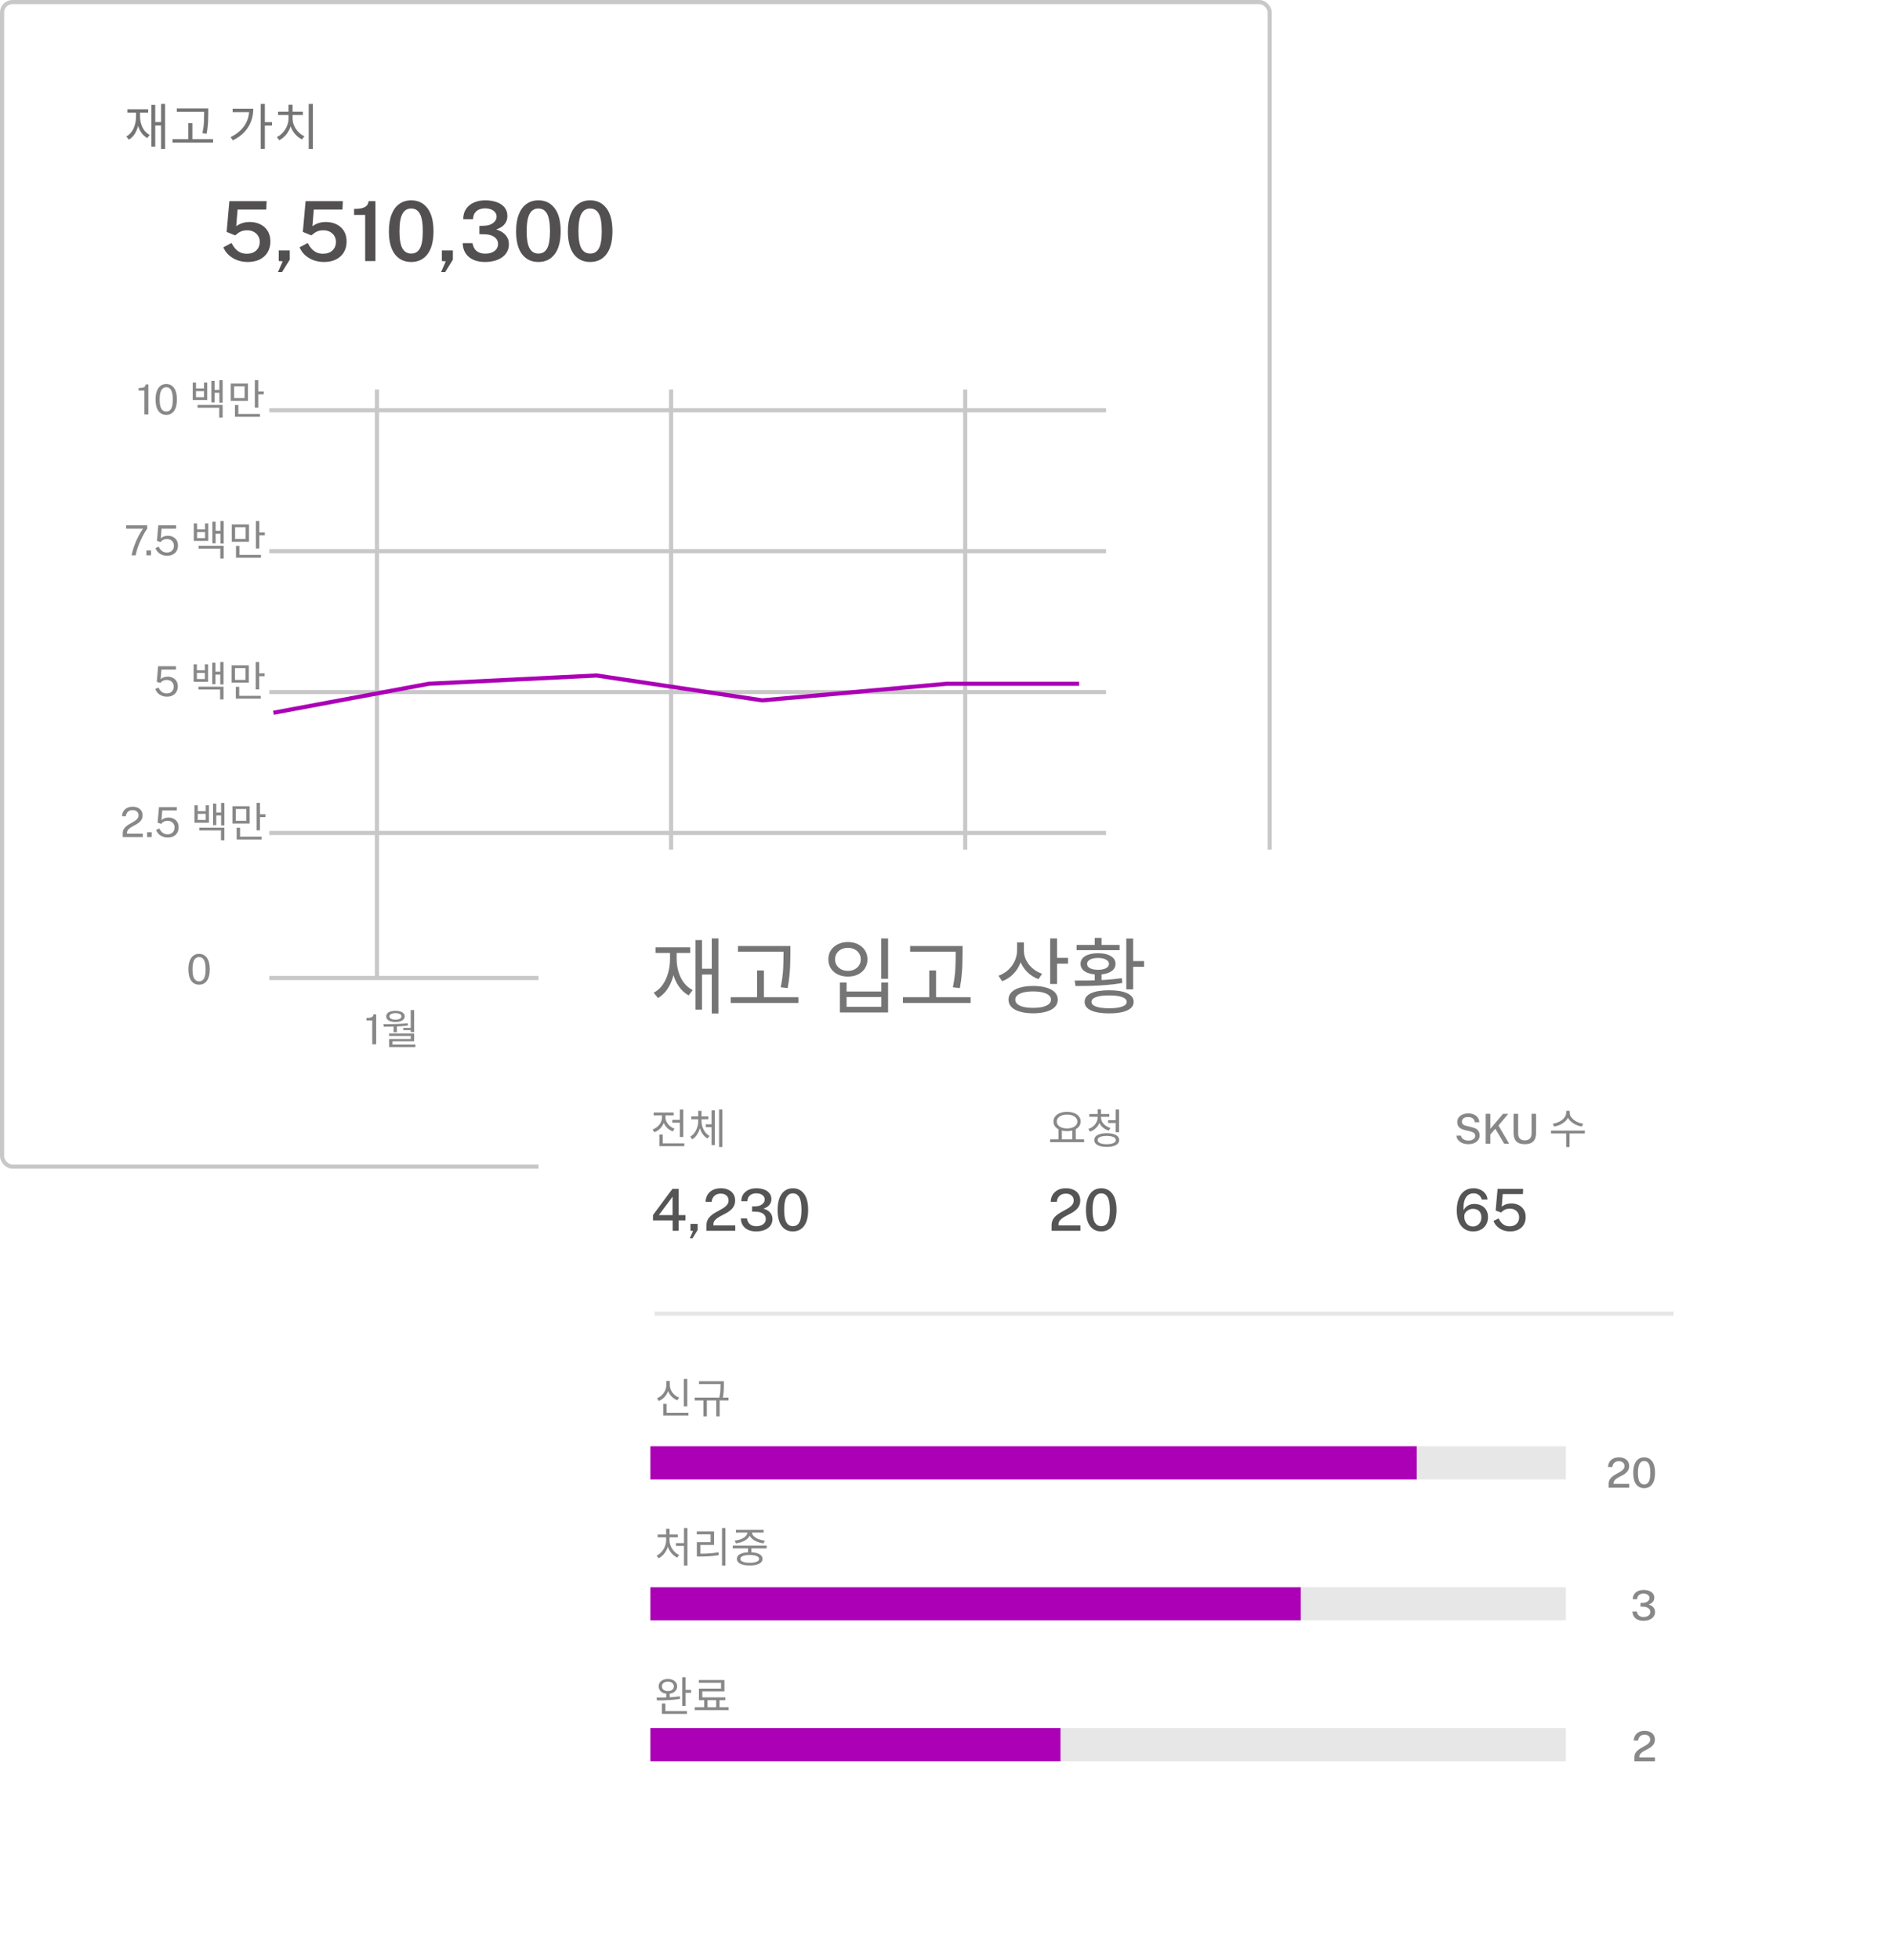 <svg xmlns="http://www.w3.org/2000/svg" width="456" height="473" viewBox="0 0 456 473" fill="none"><rect x="0.5" y="0.5" width="306" height="281" rx="2.5" stroke="#C8C8C8"></rect><path d="M38.892 25.076H39.852V35.936H38.892V25.076ZM37.176 29.456H39.264V30.296H37.176V29.456ZM36.528 25.304H37.476V35.384H36.528V25.304ZM32.844 26.756H33.612V28.016C33.612 28.656 33.56 29.268 33.456 29.852C33.352 30.436 33.192 30.972 32.976 31.46C32.768 31.948 32.508 32.384 32.196 32.768C31.884 33.144 31.52 33.456 31.104 33.704L30.48 32.936C31.008 32.648 31.444 32.26 31.788 31.772C32.132 31.276 32.392 30.708 32.568 30.068C32.752 29.428 32.844 28.744 32.844 28.016V26.756ZM33.024 26.756H33.804V28.016C33.804 28.672 33.892 29.296 34.068 29.888C34.244 30.48 34.504 31.008 34.848 31.472C35.192 31.928 35.62 32.288 36.132 32.552L35.544 33.32C34.992 33.008 34.528 32.588 34.152 32.06C33.776 31.532 33.492 30.924 33.3 30.236C33.116 29.548 33.024 28.808 33.024 28.016V26.756ZM30.744 26.36H35.772V27.176H30.744V26.36ZM42.683 26.168H49.667V26.984H42.683V26.168ZM41.639 33.584H51.443V34.412H41.639V33.584ZM45.455 29.708H46.439V34.004H45.455V29.708ZM49.283 26.168H50.279V27.236C50.279 27.684 50.271 28.156 50.255 28.652C50.247 29.148 50.215 29.692 50.159 30.284C50.111 30.876 50.019 31.536 49.883 32.264L48.875 32.144C49.083 31.104 49.203 30.192 49.235 29.408C49.267 28.616 49.283 27.892 49.283 27.236V26.168ZM62.94 25.076H63.936V35.924H62.94V25.076ZM63.672 29.48H65.664V30.308H63.672V29.48ZM60.168 26.24H61.14C61.14 27.272 60.972 28.26 60.636 29.204C60.3 30.14 59.772 31.008 59.052 31.808C58.332 32.6 57.384 33.288 56.208 33.872L55.656 33.104C56.664 32.6 57.5 32.012 58.164 31.34C58.836 30.66 59.336 29.908 59.664 29.084C60 28.252 60.168 27.356 60.168 26.396V26.24ZM56.16 26.24H60.672V27.068H56.16V26.24ZM74.519 25.076H75.527V35.936H74.519V25.076ZM69.647 27.656H70.451V28.592C70.451 29.168 70.375 29.728 70.223 30.272C70.071 30.808 69.855 31.308 69.575 31.772C69.303 32.236 68.979 32.644 68.603 32.996C68.235 33.348 67.831 33.628 67.391 33.836L66.839 33.068C67.239 32.884 67.607 32.636 67.943 32.324C68.287 32.012 68.583 31.66 68.831 31.268C69.087 30.868 69.287 30.44 69.431 29.984C69.575 29.528 69.647 29.064 69.647 28.592V27.656ZM69.827 27.656H70.631V28.592C70.631 29.04 70.703 29.484 70.847 29.924C70.991 30.356 71.191 30.764 71.447 31.148C71.703 31.524 72.003 31.86 72.347 32.156C72.691 32.452 73.067 32.692 73.475 32.876L72.923 33.644C72.483 33.444 72.075 33.176 71.699 32.84C71.323 32.496 70.995 32.104 70.715 31.664C70.435 31.216 70.215 30.732 70.055 30.212C69.903 29.692 69.827 29.152 69.827 28.592V27.656ZM67.127 26.96H73.103V27.764H67.127V26.96ZM69.635 25.28H70.631V27.404H69.635V25.28Z" fill="#757575"></path><path d="M59.8 63.22C58.88 63.22 58.023 63.07 57.23 62.77C56.443 62.463 55.763 62.043 55.19 61.51C54.623 60.977 54.2 60.367 53.92 59.68L55.89 58.64C56.137 59.133 56.43 59.577 56.77 59.97C57.117 60.363 57.52 60.673 57.98 60.9C58.447 61.12 58.98 61.23 59.58 61.23C60.52 61.23 61.273 60.97 61.84 60.45C62.413 59.923 62.7 59.223 62.7 58.35C62.7 57.81 62.567 57.33 62.3 56.91C62.04 56.49 61.683 56.163 61.23 55.93C60.783 55.69 60.273 55.57 59.7 55.57C59.36 55.57 59.04 55.6 58.74 55.66C58.447 55.72 58.15 55.833 57.85 56C57.55 56.16 57.227 56.403 56.88 56.73C56.813 56.763 56.763 56.78 56.73 56.78C56.703 56.773 56.653 56.753 56.58 56.72L54.71 55.96L55.37 48.54H64.36L64.27 50.57H57.35L57.02 54.59C57.533 54.23 58.05 53.97 58.57 53.81C59.09 53.65 59.663 53.57 60.29 53.57C61.21 53.57 62.047 53.75 62.8 54.11C63.553 54.47 64.153 55 64.6 55.7C65.047 56.4 65.27 57.257 65.27 58.27C65.27 59.283 65.043 60.16 64.59 60.9C64.143 61.64 63.51 62.213 62.69 62.62C61.877 63.02 60.913 63.22 59.8 63.22ZM67.094 65.67L68.234 63.06L67.284 62.99V60.44H69.944V62.67L68.074 65.67H67.094ZM78.198 63.22C77.278 63.22 76.422 63.07 75.628 62.77C74.842 62.463 74.162 62.043 73.588 61.51C73.022 60.977 72.598 60.367 72.318 59.68L74.288 58.64C74.535 59.133 74.828 59.577 75.168 59.97C75.515 60.363 75.918 60.673 76.378 60.9C76.845 61.12 77.378 61.23 77.978 61.23C78.918 61.23 79.672 60.97 80.238 60.45C80.812 59.923 81.098 59.223 81.098 58.35C81.098 57.81 80.965 57.33 80.698 56.91C80.438 56.49 80.082 56.163 79.628 55.93C79.182 55.69 78.672 55.57 78.098 55.57C77.758 55.57 77.438 55.6 77.138 55.66C76.845 55.72 76.548 55.833 76.248 56C75.948 56.16 75.625 56.403 75.278 56.73C75.212 56.763 75.162 56.78 75.128 56.78C75.102 56.773 75.052 56.753 74.978 56.72L73.108 55.96L73.768 48.54H82.758L82.668 50.57H75.748L75.418 54.59C75.932 54.23 76.448 53.97 76.968 53.81C77.488 53.65 78.062 53.57 78.688 53.57C79.608 53.57 80.445 53.75 81.198 54.11C81.952 54.47 82.552 55 82.998 55.7C83.445 56.4 83.668 57.257 83.668 58.27C83.668 59.283 83.442 60.16 82.988 60.9C82.542 61.64 81.908 62.213 81.088 62.62C80.275 63.02 79.312 63.22 78.198 63.22ZM88.152 63V51.86H85.472V50.41C86.319 50.41 86.989 50.34 87.482 50.2C87.982 50.053 88.345 49.84 88.572 49.56C88.805 49.28 88.939 48.94 88.972 48.54H90.632V63H88.152ZM99.261 63.22C97.588 63.22 96.271 62.59 95.311 61.33C94.358 60.07 93.881 58.233 93.881 55.82C93.881 54.193 94.101 52.827 94.541 51.72C94.981 50.607 95.604 49.767 96.411 49.2C97.218 48.627 98.171 48.34 99.271 48.34C100.924 48.34 102.231 48.977 103.191 50.25C104.158 51.517 104.641 53.367 104.641 55.8C104.641 58.22 104.161 60.063 103.201 61.33C102.248 62.59 100.934 63.22 99.261 63.22ZM99.271 61.19C100.211 61.19 100.911 60.773 101.371 59.94C101.831 59.107 102.061 57.73 102.061 55.81C102.061 53.85 101.828 52.443 101.361 51.59C100.894 50.737 100.194 50.31 99.261 50.31C98.328 50.31 97.621 50.74 97.141 51.6C96.668 52.46 96.431 53.863 96.431 55.81C96.431 57.723 96.668 59.1 97.141 59.94C97.621 60.773 98.331 61.19 99.271 61.19ZM106.469 65.67L107.609 63.06L106.659 62.99V60.44H109.319V62.67L107.449 65.67H106.469ZM117.023 63.22C115.937 63.213 115 63.027 114.213 62.66C113.427 62.293 112.813 61.77 112.373 61.09C111.94 60.41 111.713 59.603 111.693 58.67H114.063C114.203 59.53 114.543 60.17 115.083 60.59C115.63 61.003 116.293 61.21 117.073 61.21C117.72 61.21 118.28 61.113 118.753 60.92C119.227 60.72 119.59 60.447 119.843 60.1C120.103 59.753 120.233 59.35 120.233 58.89C120.233 58.403 120.093 57.987 119.813 57.64C119.54 57.293 119.163 57.027 118.683 56.84C118.203 56.653 117.663 56.553 117.063 56.54L115.723 56.5V54.52L116.963 54.47C117.537 54.45 118.04 54.34 118.473 54.14C118.913 53.94 119.257 53.677 119.503 53.35C119.75 53.023 119.873 52.657 119.873 52.25C119.873 51.877 119.757 51.54 119.523 51.24C119.297 50.94 118.973 50.707 118.553 50.54C118.133 50.367 117.637 50.28 117.063 50.28C116.577 50.28 116.12 50.367 115.693 50.54C115.267 50.713 114.913 50.993 114.633 51.38C114.36 51.76 114.21 52.26 114.183 52.88H111.823C111.823 51.893 112.06 51.063 112.533 50.39C113.007 49.71 113.64 49.2 114.433 48.86C115.233 48.513 116.12 48.34 117.093 48.34C118.14 48.34 119.067 48.483 119.873 48.77C120.687 49.05 121.323 49.473 121.783 50.04C122.25 50.607 122.483 51.31 122.483 52.15C122.483 52.863 122.267 53.5 121.833 54.06C121.4 54.62 120.717 55.06 119.783 55.38C120.363 55.54 120.883 55.78 121.343 56.1C121.803 56.413 122.167 56.807 122.433 57.28C122.707 57.753 122.843 58.31 122.843 58.95C122.843 59.637 122.693 60.247 122.393 60.78C122.1 61.313 121.687 61.763 121.153 62.13C120.627 62.49 120.01 62.763 119.303 62.95C118.597 63.13 117.837 63.22 117.023 63.22ZM129.964 63.22C128.291 63.22 126.974 62.59 126.014 61.33C125.061 60.07 124.584 58.233 124.584 55.82C124.584 54.193 124.804 52.827 125.244 51.72C125.684 50.607 126.307 49.767 127.114 49.2C127.921 48.627 128.874 48.34 129.974 48.34C131.627 48.34 132.934 48.977 133.894 50.25C134.861 51.517 135.344 53.367 135.344 55.8C135.344 58.22 134.864 60.063 133.904 61.33C132.951 62.59 131.637 63.22 129.964 63.22ZM129.974 61.19C130.914 61.19 131.614 60.773 132.074 59.94C132.534 59.107 132.764 57.73 132.764 55.81C132.764 53.85 132.531 52.443 132.064 51.59C131.597 50.737 130.897 50.31 129.964 50.31C129.031 50.31 128.324 50.74 127.844 51.6C127.371 52.46 127.134 53.863 127.134 55.81C127.134 57.723 127.371 59.1 127.844 59.94C128.324 60.773 129.034 61.19 129.974 61.19ZM142.464 63.22C140.791 63.22 139.474 62.59 138.514 61.33C137.561 60.07 137.084 58.233 137.084 55.82C137.084 54.193 137.304 52.827 137.744 51.72C138.184 50.607 138.807 49.767 139.614 49.2C140.421 48.627 141.374 48.34 142.474 48.34C144.127 48.34 145.434 48.977 146.394 50.25C147.361 51.517 147.844 53.367 147.844 55.8C147.844 58.22 147.364 60.063 146.404 61.33C145.451 62.59 144.137 63.22 142.464 63.22ZM142.474 61.19C143.414 61.19 144.114 60.773 144.574 59.94C145.034 59.107 145.264 57.73 145.264 55.81C145.264 53.85 145.031 52.443 144.564 51.59C144.097 50.737 143.397 50.31 142.464 50.31C141.531 50.31 140.824 50.74 140.344 51.6C139.871 52.46 139.634 53.863 139.634 55.81C139.634 57.723 139.871 59.1 140.344 59.94C140.824 60.773 141.534 61.19 142.474 61.19Z" fill="#525050"></path><path d="M34.86 100V94.245H33.465V93.64C33.898 93.64 34.235 93.608 34.475 93.545C34.715 93.482 34.885 93.385 34.985 93.255C35.088 93.125 35.145 92.963 35.155 92.77H35.815V100H34.86ZM40.127 100.11C39.337 100.11 38.711 99.8 38.247 99.18C37.784 98.557 37.552 97.635 37.552 96.415C37.552 95.592 37.659 94.902 37.872 94.345C38.086 93.788 38.386 93.37 38.772 93.09C39.159 92.81 39.614 92.67 40.137 92.67C40.921 92.67 41.544 92.985 42.007 93.615C42.474 94.242 42.707 95.17 42.707 96.4C42.707 97.623 42.476 98.548 42.012 99.175C41.549 99.798 40.921 100.11 40.127 100.11ZM40.137 99.31C40.654 99.31 41.044 99.083 41.307 98.63C41.574 98.173 41.707 97.432 41.707 96.405C41.707 95.358 41.572 94.605 41.302 94.145C41.036 93.682 40.646 93.45 40.132 93.45C39.622 93.45 39.229 93.683 38.952 94.15C38.679 94.613 38.542 95.365 38.542 96.405C38.542 97.428 38.679 98.168 38.952 98.625C39.226 99.082 39.621 99.31 40.137 99.31ZM46.527 92.31H47.317V93.74H49.247V92.31H50.027V96.53H46.527V92.31ZM47.317 94.39V95.86H49.247V94.39H47.317ZM52.957 91.74H53.747V97.17H52.957V91.74ZM51.497 94.08H53.197V94.77H51.497V94.08ZM51.017 91.91H51.797V97.11H51.017V91.91ZM47.687 97.71H53.747V100.78H52.927V98.39H47.687V97.71ZM55.696 92.55H59.856V96.73H55.696V92.55ZM59.046 93.22H56.506V96.06H59.046V93.22ZM61.516 91.73H62.346V98.36H61.516V91.73ZM62.086 94.48H63.676V95.17H62.086V94.48ZM56.716 99.9H62.746V100.58H56.716V99.9ZM56.716 97.73H57.536V100.19H56.716V97.73Z" fill="#888888"></path><path d="M267 99H65" stroke="#C8C8C8"></path><path d="M31.77 134C31.823 133.67 31.918 133.262 32.055 132.775C32.195 132.288 32.378 131.757 32.605 131.18C32.832 130.6 33.105 130.002 33.425 129.385C33.745 128.768 34.112 128.163 34.525 127.57H30.465V126.77H35.54V127.57C35.283 127.92 35.028 128.318 34.775 128.765C34.525 129.208 34.287 129.673 34.06 130.16C33.833 130.643 33.63 131.122 33.45 131.595C33.27 132.065 33.12 132.508 33 132.925C32.883 133.338 32.808 133.697 32.775 134H31.77ZM35.345 134V132.82H36.445V134H35.345ZM40.336 134.11C39.889 134.11 39.476 134.032 39.096 133.875C38.716 133.718 38.389 133.5 38.116 133.22C37.846 132.94 37.648 132.618 37.521 132.255L38.321 131.92C38.441 132.193 38.591 132.437 38.771 132.65C38.954 132.863 39.171 133.03 39.421 133.15C39.671 133.27 39.954 133.33 40.271 133.33C40.784 133.33 41.196 133.182 41.506 132.885C41.819 132.585 41.976 132.178 41.976 131.665C41.976 131.345 41.903 131.067 41.756 130.83C41.609 130.59 41.411 130.403 41.161 130.27C40.914 130.137 40.641 130.07 40.341 130.07C40.144 130.07 39.961 130.088 39.791 130.125C39.621 130.158 39.453 130.225 39.286 130.325C39.119 130.425 38.944 130.577 38.761 130.78C38.741 130.79 38.726 130.795 38.716 130.795C38.706 130.792 38.689 130.785 38.666 130.775L37.886 130.53L38.211 126.77H42.526L42.501 127.57H39.001L38.816 129.905C39.056 129.682 39.318 129.523 39.601 129.43C39.888 129.333 40.198 129.285 40.531 129.285C40.968 129.285 41.369 129.375 41.736 129.555C42.106 129.732 42.403 129.995 42.626 130.345C42.849 130.692 42.961 131.122 42.961 131.635C42.961 132.135 42.853 132.57 42.636 132.94C42.419 133.31 42.114 133.598 41.721 133.805C41.328 134.008 40.866 134.11 40.336 134.11ZM46.779 126.31H47.569V127.74H49.499V126.31H50.279V130.53H46.779V126.31ZM47.569 128.39V129.86H49.499V128.39H47.569ZM53.209 125.74H53.999V131.17H53.209V125.74ZM51.749 128.08H53.449V128.77H51.749V128.08ZM51.269 125.91H52.049V131.11H51.269V125.91ZM47.939 131.71H53.999V134.78H53.179V132.39H47.939V131.71ZM55.948 126.55H60.108V130.73H55.948V126.55ZM59.298 127.22H56.758V130.06H59.298V127.22ZM61.768 125.73H62.598V132.36H61.768V125.73ZM62.338 128.48H63.928V129.17H62.338V128.48ZM56.968 133.9H62.998V134.58H56.968V133.9ZM56.968 131.73H57.788V134.19H56.968V131.73Z" fill="#888888"></path><path d="M40.295 168.11C39.848 168.11 39.435 168.032 39.055 167.875C38.675 167.718 38.348 167.5 38.075 167.22C37.805 166.94 37.607 166.618 37.48 166.255L38.28 165.92C38.4 166.193 38.55 166.437 38.73 166.65C38.913 166.863 39.13 167.03 39.38 167.15C39.63 167.27 39.913 167.33 40.23 167.33C40.743 167.33 41.155 167.182 41.465 166.885C41.778 166.585 41.935 166.178 41.935 165.665C41.935 165.345 41.862 165.067 41.715 164.83C41.568 164.59 41.37 164.403 41.12 164.27C40.873 164.137 40.6 164.07 40.3 164.07C40.103 164.07 39.92 164.088 39.75 164.125C39.58 164.158 39.412 164.225 39.245 164.325C39.078 164.425 38.903 164.577 38.72 164.78C38.7 164.79 38.685 164.795 38.675 164.795C38.665 164.792 38.648 164.785 38.625 164.775L37.845 164.53L38.17 160.77H42.485L42.46 161.57H38.96L38.775 163.905C39.015 163.682 39.277 163.523 39.56 163.43C39.847 163.333 40.157 163.285 40.49 163.285C40.927 163.285 41.328 163.375 41.695 163.555C42.065 163.732 42.362 163.995 42.585 164.345C42.808 164.692 42.92 165.122 42.92 165.635C42.92 166.135 42.812 166.57 42.595 166.94C42.378 167.31 42.073 167.598 41.68 167.805C41.287 168.008 40.825 168.11 40.295 168.11ZM46.738 160.31H47.528V161.74H49.458V160.31H50.238V164.53H46.738V160.31ZM47.528 162.39V163.86H49.458V162.39H47.528ZM53.168 159.74H53.958V165.17H53.168V159.74ZM51.708 162.08H53.408V162.77H51.708V162.08ZM51.228 159.91H52.008V165.11H51.228V159.91ZM47.898 165.71H53.958V168.78H53.138V166.39H47.898V165.71ZM55.907 160.55H60.067V164.73H55.907V160.55ZM59.257 161.22H56.717V164.06H59.257V161.22ZM61.727 159.73H62.557V166.36H61.727V159.73ZM62.297 162.48H63.887V163.17H62.297V162.48ZM56.927 167.9H62.957V168.58H56.927V167.9ZM56.927 165.73H57.747V168.19H56.927V165.73Z" fill="#888888"></path><path d="M29.62 202V201.435V201.14C29.62 200.77 29.688 200.45 29.825 200.18C29.965 199.91 30.148 199.675 30.375 199.475C30.605 199.272 30.855 199.09 31.125 198.93C31.398 198.77 31.67 198.617 31.94 198.47C32.213 198.32 32.463 198.165 32.69 198.005C32.917 197.842 33.098 197.658 33.235 197.455C33.375 197.248 33.445 197.005 33.445 196.725C33.445 196.358 33.315 196.06 33.055 195.83C32.798 195.6 32.45 195.485 32.01 195.485C31.537 195.485 31.157 195.618 30.87 195.885C30.583 196.152 30.422 196.507 30.385 196.95H29.465C29.475 196.533 29.578 196.153 29.775 195.81C29.972 195.463 30.26 195.187 30.64 194.98C31.02 194.773 31.488 194.67 32.045 194.67C32.528 194.67 32.948 194.757 33.305 194.93C33.662 195.1 33.937 195.34 34.13 195.65C34.327 195.957 34.425 196.315 34.425 196.725C34.425 197.098 34.357 197.418 34.22 197.685C34.083 197.952 33.902 198.183 33.675 198.38C33.452 198.573 33.207 198.747 32.94 198.9C32.673 199.053 32.405 199.202 32.135 199.345C31.865 199.485 31.618 199.633 31.395 199.79C31.172 199.943 30.992 200.12 30.855 200.32C30.718 200.52 30.65 200.758 30.65 201.035V201.18H34.465V202H29.62ZM35.507 202V200.82H36.607V202H35.507ZM40.498 202.11C40.051 202.11 39.638 202.032 39.258 201.875C38.878 201.718 38.551 201.5 38.278 201.22C38.008 200.94 37.81 200.618 37.683 200.255L38.483 199.92C38.603 200.193 38.753 200.437 38.933 200.65C39.117 200.863 39.333 201.03 39.583 201.15C39.833 201.27 40.117 201.33 40.433 201.33C40.947 201.33 41.358 201.182 41.668 200.885C41.981 200.585 42.138 200.178 42.138 199.665C42.138 199.345 42.065 199.067 41.918 198.83C41.772 198.59 41.573 198.403 41.323 198.27C41.077 198.137 40.803 198.07 40.503 198.07C40.306 198.07 40.123 198.088 39.953 198.125C39.783 198.158 39.615 198.225 39.448 198.325C39.282 198.425 39.106 198.577 38.923 198.78C38.903 198.79 38.888 198.795 38.878 198.795C38.868 198.792 38.852 198.785 38.828 198.775L38.048 198.53L38.373 194.77H42.688L42.663 195.57H39.163L38.978 197.905C39.218 197.682 39.48 197.523 39.763 197.43C40.05 197.333 40.36 197.285 40.693 197.285C41.13 197.285 41.532 197.375 41.898 197.555C42.268 197.732 42.565 197.995 42.788 198.345C43.011 198.692 43.123 199.122 43.123 199.635C43.123 200.135 43.015 200.57 42.798 200.94C42.581 201.31 42.276 201.598 41.883 201.805C41.49 202.008 41.028 202.11 40.498 202.11ZM46.941 194.31H47.731V195.74H49.661V194.31H50.441V198.53H46.941V194.31ZM47.731 196.39V197.86H49.661V196.39H47.731ZM53.371 193.74H54.161V199.17H53.371V193.74ZM51.911 196.08H53.611V196.77H51.911V196.08ZM51.431 193.91H52.211V199.11H51.431V193.91ZM48.101 199.71H54.161V202.78H53.341V200.39H48.101V199.71ZM56.11 194.55H60.27V198.73H56.11V194.55ZM59.46 195.22H56.92V198.06H59.46V195.22ZM61.93 193.73H62.76V200.36H61.93V193.73ZM62.5 196.48H64.09V197.17H62.5V196.48ZM57.13 201.9H63.16V202.58H57.13V201.9ZM57.13 199.73H57.95V202.19H57.13V199.73Z" fill="#888888"></path><path d="M48.055 237.61C47.265 237.61 46.638 237.3 46.175 236.68C45.712 236.057 45.48 235.135 45.48 233.915C45.48 233.092 45.587 232.402 45.8 231.845C46.013 231.288 46.313 230.87 46.7 230.59C47.087 230.31 47.542 230.17 48.065 230.17C48.848 230.17 49.472 230.485 49.935 231.115C50.402 231.742 50.635 232.67 50.635 233.9C50.635 235.123 50.403 236.048 49.94 236.675C49.477 237.298 48.848 237.61 48.055 237.61ZM48.065 236.81C48.582 236.81 48.972 236.583 49.235 236.13C49.502 235.673 49.635 234.932 49.635 233.905C49.635 232.858 49.5 232.105 49.23 231.645C48.963 231.182 48.573 230.95 48.06 230.95C47.55 230.95 47.157 231.183 46.88 231.65C46.607 232.113 46.47 232.865 46.47 233.905C46.47 234.928 46.607 235.668 46.88 236.125C47.153 236.582 47.548 236.81 48.065 236.81Z" fill="#888888"></path><path d="M89.86 252V246.245H88.465V245.64C88.898 245.64 89.235 245.608 89.475 245.545C89.715 245.482 89.885 245.385 89.985 245.255C90.088 245.125 90.145 244.963 90.155 244.77H90.815V252H89.86ZM95.002 247.47H95.822V249.09H95.002V247.47ZM99.142 243.74H99.972V249.06H99.142V243.74ZM92.642 247.75L92.542 247.14C93.122 247.14 93.742 247.137 94.402 247.13C95.069 247.117 95.746 247.097 96.432 247.07C97.119 247.037 97.786 246.983 98.432 246.91L98.482 247.45C97.822 247.543 97.149 247.613 96.462 247.66C95.782 247.7 95.116 247.727 94.462 247.74C93.816 247.747 93.209 247.75 92.642 247.75ZM93.912 249.39H99.972V251.27H94.752V252.29H93.942V250.71H99.152V249.98H93.912V249.39ZM93.942 252.07H100.272V252.68H93.942V252.07ZM97.342 248.04H99.412V248.58H97.342V248.04ZM95.462 243.91C95.909 243.91 96.299 243.963 96.632 244.07C96.966 244.177 97.226 244.333 97.412 244.54C97.599 244.747 97.692 244.99 97.692 245.27C97.692 245.543 97.599 245.783 97.412 245.99C97.226 246.19 96.966 246.347 96.632 246.46C96.299 246.567 95.909 246.62 95.462 246.62C95.016 246.62 94.622 246.567 94.282 246.46C93.949 246.347 93.689 246.19 93.502 245.99C93.322 245.783 93.232 245.543 93.232 245.27C93.232 244.99 93.322 244.747 93.502 244.54C93.689 244.333 93.949 244.177 94.282 244.07C94.622 243.963 95.016 243.91 95.462 243.91ZM95.462 244.48C95.022 244.48 94.669 244.55 94.402 244.69C94.142 244.83 94.012 245.023 94.012 245.27C94.012 245.503 94.142 245.693 94.402 245.84C94.669 245.98 95.022 246.05 95.462 246.05C95.902 246.05 96.252 245.98 96.512 245.84C96.779 245.693 96.912 245.503 96.912 245.27C96.912 245.023 96.779 244.83 96.512 244.69C96.252 244.55 95.902 244.48 95.462 244.48Z" fill="#888888"></path><path d="M158.955 252V244.77H163.46L163.455 245.58H159.905V247.97H163.095V248.77H159.905V252H158.955ZM166.741 252.1C166.261 252.1 165.838 251.995 165.471 251.785C165.104 251.575 164.818 251.273 164.611 250.88C164.404 250.487 164.301 250.015 164.301 249.465C164.301 248.922 164.394 248.445 164.581 248.035C164.768 247.625 165.038 247.305 165.391 247.075C165.748 246.845 166.176 246.73 166.676 246.73C167.163 246.73 167.574 246.835 167.911 247.045C168.248 247.255 168.503 247.552 168.676 247.935C168.853 248.315 168.941 248.767 168.941 249.29V249.63H165.236C165.236 249.957 165.289 250.253 165.396 250.52C165.506 250.783 165.671 250.993 165.891 251.15C166.111 251.307 166.389 251.385 166.726 251.385C167.056 251.385 167.339 251.308 167.576 251.155C167.816 251.002 167.969 250.78 168.036 250.49H168.906C168.846 250.84 168.706 251.135 168.486 251.375C168.269 251.615 168.008 251.797 167.701 251.92C167.398 252.04 167.078 252.1 166.741 252.1ZM165.241 249.005H168.051C168.051 248.708 168.001 248.442 167.901 248.205C167.801 247.965 167.648 247.777 167.441 247.64C167.238 247.5 166.981 247.43 166.671 247.43C166.348 247.43 166.079 247.508 165.866 247.665C165.653 247.818 165.494 248.017 165.391 248.26C165.288 248.5 165.238 248.748 165.241 249.005ZM172.775 252.1C172.472 252.1 172.215 252.06 172.005 251.98C171.798 251.9 171.628 251.798 171.495 251.675C171.362 251.548 171.258 251.42 171.185 251.29C171.112 251.157 171.058 251.04 171.025 250.94L170.925 252H170.22V244.57H171.15V247.65C171.193 247.563 171.258 247.468 171.345 247.365C171.435 247.262 171.55 247.162 171.69 247.065C171.83 246.968 171.995 246.888 172.185 246.825C172.378 246.762 172.598 246.73 172.845 246.73C173.492 246.73 174.005 246.955 174.385 247.405C174.768 247.855 174.96 248.518 174.96 249.395C174.96 249.938 174.878 250.413 174.715 250.82C174.552 251.223 174.308 251.538 173.985 251.765C173.662 251.988 173.258 252.1 172.775 252.1ZM172.61 251.39C173.03 251.39 173.372 251.228 173.635 250.905C173.898 250.578 174.03 250.06 174.03 249.35C174.03 248.747 173.907 248.28 173.66 247.95C173.417 247.617 173.06 247.45 172.59 247.45C172.247 247.45 171.97 247.525 171.76 247.675C171.553 247.822 171.4 248.037 171.3 248.32C171.203 248.603 171.153 248.947 171.15 249.35C171.15 250.073 171.262 250.595 171.485 250.915C171.712 251.232 172.087 251.39 172.61 251.39Z" fill="#888888"></path><path d="M228.955 252V244.77H230.235L232.415 250.74L234.625 244.77H235.9V252H234.945V246.155L232.85 252H231.985L229.905 246.21V252H228.955ZM239.033 252.1C238.697 252.1 238.4 252.042 238.143 251.925C237.89 251.805 237.69 251.633 237.543 251.41C237.4 251.187 237.328 250.917 237.328 250.6C237.328 250.027 237.528 249.6 237.928 249.32C238.328 249.04 238.97 248.89 239.853 248.87L240.773 248.845V248.44C240.773 248.123 240.678 247.873 240.488 247.69C240.298 247.503 240.005 247.41 239.608 247.41C239.312 247.413 239.05 247.483 238.823 247.62C238.597 247.757 238.452 247.98 238.388 248.29H237.573C237.593 247.953 237.687 247.67 237.853 247.44C238.023 247.207 238.262 247.03 238.568 246.91C238.875 246.79 239.237 246.73 239.653 246.73C240.103 246.73 240.477 246.793 240.773 246.92C241.073 247.047 241.297 247.233 241.443 247.48C241.593 247.727 241.668 248.03 241.668 248.39V252H240.878L240.808 251.03C240.612 251.433 240.358 251.713 240.048 251.87C239.742 252.023 239.403 252.1 239.033 252.1ZM239.308 251.435C239.485 251.435 239.658 251.403 239.828 251.34C240.002 251.277 240.158 251.192 240.298 251.085C240.442 250.975 240.557 250.853 240.643 250.72C240.73 250.583 240.773 250.443 240.773 250.3V249.415L240.008 249.43C239.612 249.437 239.282 249.477 239.018 249.55C238.755 249.623 238.557 249.738 238.423 249.895C238.29 250.052 238.223 250.257 238.223 250.51C238.223 250.8 238.325 251.027 238.528 251.19C238.732 251.353 238.992 251.435 239.308 251.435ZM243.111 252V246.83H243.991V247.825C244.077 247.578 244.199 247.375 244.356 247.215C244.512 247.052 244.691 246.93 244.891 246.85C245.094 246.77 245.304 246.73 245.521 246.73C245.597 246.73 245.672 246.735 245.746 246.745C245.819 246.755 245.876 246.772 245.916 246.795V247.69C245.866 247.667 245.801 247.652 245.721 247.645C245.644 247.635 245.579 247.63 245.526 247.63C245.319 247.617 245.126 247.63 244.946 247.67C244.766 247.707 244.607 247.772 244.471 247.865C244.334 247.958 244.226 248.082 244.146 248.235C244.069 248.385 244.031 248.568 244.031 248.785V252H243.111Z" fill="#888888"></path><path d="M267 167H65" stroke="#C8C8C8"></path><path d="M267 201H65" stroke="#C8C8C8"></path><path d="M267 133H65" stroke="#C8C8C8"></path><path d="M267 236H65" stroke="#C8C8C8"></path><path d="M91 94L91 236" stroke="#C8C8C8"></path><path d="M162 94V236" stroke="#C8C8C8"></path><path d="M233 94V236" stroke="#C8C8C8"></path><path d="M66 172L103.5 165L144 163L184 169L228.5 165H260.5" stroke="#AB00B6"></path><g filter="url(#filter0_d_1208_9562)"><rect x="130" y="201" width="306" height="248" rx="4" fill="white"></rect></g><path d="M253.847 297V296.153V295.705C253.847 295.192 253.943 294.746 254.134 294.368C254.33 293.99 254.587 293.661 254.904 293.381C255.221 293.096 255.569 292.844 255.947 292.625C256.33 292.406 256.71 292.196 257.088 291.995C257.466 291.794 257.814 291.587 258.131 291.372C258.448 291.153 258.703 290.908 258.894 290.637C259.09 290.362 259.188 290.04 259.188 289.671C259.188 289.186 259.018 288.791 258.677 288.488C258.336 288.185 257.874 288.033 257.291 288.033C256.67 288.033 256.166 288.208 255.779 288.558C255.392 288.908 255.168 289.391 255.107 290.007H253.637C253.651 289.405 253.798 288.857 254.078 288.362C254.358 287.867 254.771 287.473 255.317 287.179C255.863 286.885 256.54 286.738 257.347 286.738C258.047 286.738 258.651 286.862 259.16 287.109C259.673 287.352 260.07 287.692 260.35 288.131C260.63 288.57 260.77 289.081 260.77 289.664C260.77 290.182 260.674 290.628 260.483 291.001C260.292 291.374 260.04 291.696 259.727 291.967C259.419 292.238 259.078 292.478 258.705 292.688C258.332 292.893 257.958 293.092 257.585 293.283C257.212 293.47 256.869 293.668 256.556 293.878C256.243 294.083 255.991 294.317 255.8 294.578C255.609 294.839 255.513 295.154 255.513 295.523V295.698H260.805V297H253.847ZM265.837 297.154C264.694 297.154 263.793 296.718 263.135 295.845C262.477 294.968 262.148 293.677 262.148 291.974C262.148 290.831 262.3 289.872 262.603 289.097C262.907 288.318 263.334 287.73 263.884 287.333C264.44 286.936 265.093 286.738 265.844 286.738C266.969 286.738 267.863 287.181 268.525 288.068C269.193 288.95 269.526 290.247 269.526 291.96C269.526 293.663 269.195 294.956 268.532 295.838C267.874 296.715 266.976 297.154 265.837 297.154ZM265.844 295.88C266.535 295.88 267.053 295.577 267.398 294.97C267.744 294.359 267.916 293.358 267.916 291.967C267.916 290.548 267.741 289.529 267.391 288.908C267.041 288.283 266.523 287.97 265.837 287.97C265.156 287.97 264.636 288.285 264.276 288.915C263.917 289.54 263.737 290.558 263.737 291.967C263.737 293.353 263.915 294.352 264.269 294.963C264.629 295.574 265.154 295.88 265.844 295.88Z" fill="#555555"></path><path d="M355.592 297.154C354.789 297.154 354.092 296.951 353.499 296.545C352.911 296.134 352.456 295.553 352.134 294.802C351.817 294.046 351.658 293.148 351.658 292.107C351.658 291.015 351.814 290.068 352.127 289.265C352.44 288.458 352.897 287.835 353.499 287.396C354.101 286.957 354.834 286.738 355.697 286.738C356.276 286.738 356.81 286.845 357.3 287.06C357.795 287.275 358.201 287.585 358.518 287.991C358.84 288.392 359.031 288.88 359.092 289.454H357.699C357.568 288.987 357.333 288.623 356.992 288.362C356.656 288.096 356.234 287.963 355.725 287.963C355.16 287.963 354.687 288.124 354.304 288.446C353.926 288.763 353.651 289.228 353.478 289.839C353.31 290.45 353.256 291.188 353.317 292.051C353.448 291.743 353.639 291.475 353.891 291.246C354.148 291.013 354.442 290.833 354.773 290.707C355.104 290.581 355.459 290.518 355.837 290.518C356.509 290.518 357.097 290.646 357.601 290.903C358.105 291.16 358.497 291.526 358.777 292.002C359.062 292.478 359.204 293.043 359.204 293.696C359.204 294.368 359.055 294.965 358.756 295.488C358.462 296.006 358.044 296.414 357.503 296.713C356.962 297.007 356.325 297.154 355.592 297.154ZM355.564 295.95C355.956 295.95 356.304 295.859 356.607 295.677C356.915 295.49 357.158 295.234 357.335 294.907C357.512 294.576 357.601 294.195 357.601 293.766C357.601 293.332 357.519 292.961 357.356 292.653C357.193 292.345 356.957 292.109 356.649 291.946C356.346 291.783 355.982 291.701 355.557 291.701C355.207 291.701 354.873 291.783 354.556 291.946C354.239 292.105 353.98 292.315 353.779 292.576C353.578 292.837 353.478 293.122 353.478 293.43C353.469 293.929 353.55 294.368 353.723 294.746C353.9 295.124 354.145 295.42 354.458 295.635C354.775 295.845 355.144 295.95 355.564 295.95ZM364.542 297.154C363.908 297.154 363.32 297.047 362.778 296.832C362.237 296.613 361.77 296.314 361.378 295.936C360.991 295.553 360.704 295.112 360.517 294.613L361.77 294.018C361.938 294.382 362.146 294.709 362.393 294.998C362.641 295.283 362.932 295.507 363.268 295.67C363.604 295.829 363.989 295.908 364.423 295.908C365.109 295.908 365.662 295.714 366.082 295.327C366.502 294.935 366.712 294.405 366.712 293.738C366.712 293.323 366.614 292.959 366.418 292.646C366.222 292.333 365.959 292.091 365.627 291.918C365.296 291.741 364.925 291.652 364.514 291.652C364.258 291.652 364.017 291.675 363.793 291.722C363.569 291.764 363.345 291.85 363.121 291.981C362.902 292.107 362.669 292.296 362.421 292.548C362.384 292.567 362.356 292.576 362.337 292.576C362.323 292.576 362.293 292.564 362.246 292.541L361.049 292.107L361.511 286.878H367.678L367.629 288.145H362.75L362.512 291.19C362.858 290.91 363.222 290.709 363.604 290.588C363.987 290.462 364.402 290.399 364.85 290.399C365.48 290.399 366.054 290.525 366.572 290.777C367.095 291.029 367.513 291.4 367.825 291.89C368.138 292.375 368.294 292.975 368.294 293.689C368.294 294.394 368.14 295.005 367.832 295.523C367.524 296.041 367.088 296.442 366.523 296.727C365.963 297.012 365.303 297.154 364.542 297.154Z" fill="#555555"></path><path d="M354.435 276.1C354.082 276.1 353.742 276.057 353.415 275.97C353.092 275.883 352.797 275.755 352.53 275.585C352.267 275.412 352.048 275.197 351.875 274.94C351.705 274.683 351.598 274.383 351.555 274.04H352.67C352.727 274.3 352.838 274.518 353.005 274.695C353.175 274.872 353.387 275.005 353.64 275.095C353.897 275.185 354.18 275.23 354.49 275.23C354.777 275.23 355.042 275.185 355.285 275.095C355.528 275.005 355.725 274.875 355.875 274.705C356.025 274.535 356.1 274.327 356.1 274.08C356.1 273.803 356.007 273.585 355.82 273.425C355.637 273.262 355.36 273.132 354.99 273.035L353.54 272.675C353.19 272.592 352.882 272.473 352.615 272.32C352.348 272.163 352.142 271.958 351.995 271.705C351.848 271.448 351.775 271.132 351.775 270.755C351.775 270.335 351.89 269.97 352.12 269.66C352.353 269.347 352.668 269.105 353.065 268.935C353.465 268.765 353.917 268.68 354.42 268.68C354.997 268.68 355.482 268.778 355.875 268.975C356.272 269.172 356.572 269.432 356.775 269.755C356.982 270.075 357.087 270.423 357.09 270.8H356C355.97 270.493 355.878 270.25 355.725 270.07C355.575 269.887 355.383 269.755 355.15 269.675C354.92 269.595 354.665 269.555 354.385 269.555C353.892 269.555 353.52 269.665 353.27 269.885C353.023 270.102 352.9 270.36 352.9 270.66C352.9 270.937 352.99 271.155 353.17 271.315C353.353 271.475 353.623 271.598 353.98 271.685L355.38 272.03C355.82 272.127 356.172 272.272 356.435 272.465C356.702 272.655 356.893 272.88 357.01 273.14C357.127 273.397 357.185 273.678 357.185 273.985C357.185 274.395 357.07 274.76 356.84 275.08C356.61 275.397 356.288 275.647 355.875 275.83C355.465 276.01 354.985 276.1 354.435 276.1ZM358.644 276V268.77H359.759V272.395L362.834 268.77H364.094L361.734 271.6L364.314 276H363.124L360.959 272.38L359.759 273.775V276H358.644ZM368.082 276.1C367.435 276.1 366.912 275.993 366.512 275.78C366.115 275.567 365.825 275.255 365.642 274.845C365.462 274.435 365.372 273.935 365.372 273.345V268.77H366.477V273.48C366.477 274.053 366.617 274.48 366.897 274.76C367.18 275.037 367.575 275.175 368.082 275.175C368.419 275.175 368.709 275.115 368.952 274.995C369.199 274.872 369.387 274.685 369.517 274.435C369.647 274.182 369.712 273.863 369.712 273.48V268.77H370.797V273.43C370.797 273.993 370.704 274.475 370.517 274.875C370.33 275.272 370.037 275.575 369.637 275.785C369.24 275.995 368.722 276.1 368.082 276.1ZM378.07 268.05H378.8V268.56C378.8 268.907 378.733 269.233 378.6 269.54C378.467 269.84 378.283 270.117 378.05 270.37C377.823 270.623 377.557 270.85 377.25 271.05C376.943 271.25 376.61 271.417 376.25 271.55C375.897 271.683 375.533 271.78 375.16 271.84L374.82 271.17C375.153 271.123 375.477 271.043 375.79 270.93C376.11 270.817 376.407 270.68 376.68 270.52C376.953 270.353 377.193 270.167 377.4 269.96C377.613 269.753 377.777 269.533 377.89 269.3C378.01 269.06 378.07 268.813 378.07 268.56V268.05ZM378.21 268.05H378.93V268.56C378.93 268.813 378.99 269.057 379.11 269.29C379.23 269.523 379.393 269.743 379.6 269.95C379.813 270.157 380.057 270.343 380.33 270.51C380.603 270.677 380.897 270.817 381.21 270.93C381.53 271.043 381.853 271.123 382.18 271.17L381.85 271.84C381.477 271.78 381.113 271.683 380.76 271.55C380.407 271.41 380.073 271.24 379.76 271.04C379.453 270.84 379.183 270.613 378.95 270.36C378.723 270.107 378.543 269.83 378.41 269.53C378.277 269.223 378.21 268.9 378.21 268.56V268.05ZM378.07 273.34H378.89V276.78H378.07V273.34ZM374.41 272.82H382.58V273.51H374.41V272.82Z" fill="#888888"></path><path d="M255.51 272.39H256.33V275.09H255.51V272.39ZM258.85 272.39H259.68V275.09H258.85V272.39ZM253.5 274.93H261.7V275.62H253.5V274.93ZM257.58 268.3C258.22 268.3 258.787 268.397 259.28 268.59C259.773 268.783 260.16 269.053 260.44 269.4C260.727 269.747 260.87 270.157 260.87 270.63C260.87 271.097 260.727 271.507 260.44 271.86C260.16 272.207 259.773 272.477 259.28 272.67C258.787 272.857 258.22 272.95 257.58 272.95C256.947 272.95 256.38 272.857 255.88 272.67C255.387 272.477 255 272.207 254.72 271.86C254.44 271.507 254.3 271.097 254.3 270.63C254.3 270.157 254.44 269.747 254.72 269.4C255 269.053 255.387 268.783 255.88 268.59C256.38 268.397 256.947 268.3 257.58 268.3ZM257.58 268.96C257.1 268.96 256.673 269.03 256.3 269.17C255.927 269.31 255.633 269.507 255.42 269.76C255.207 270.007 255.1 270.297 255.1 270.63C255.1 270.963 255.207 271.257 255.42 271.51C255.633 271.757 255.927 271.95 256.3 272.09C256.673 272.23 257.1 272.3 257.58 272.3C258.067 272.3 258.497 272.23 258.87 272.09C259.243 271.95 259.537 271.757 259.75 271.51C259.963 271.257 260.07 270.963 260.07 270.63C260.07 270.297 259.963 270.007 259.75 269.76C259.537 269.507 259.243 269.31 258.87 269.17C258.497 269.03 258.067 268.96 257.58 268.96ZM264.959 269.28H265.629V269.66C265.629 270.187 265.526 270.677 265.319 271.13C265.113 271.577 264.819 271.97 264.439 272.31C264.066 272.643 263.626 272.897 263.119 273.07L262.719 272.42C263.166 272.273 263.556 272.063 263.889 271.79C264.223 271.51 264.483 271.187 264.669 270.82C264.863 270.453 264.959 270.067 264.959 269.66V269.28ZM265.099 269.28H265.779V269.66C265.779 269.94 265.833 270.21 265.939 270.47C266.053 270.73 266.209 270.973 266.409 271.2C266.609 271.42 266.849 271.613 267.129 271.78C267.409 271.947 267.716 272.08 268.049 272.18L267.659 272.83C267.153 272.677 266.706 272.447 266.319 272.14C265.939 271.827 265.639 271.46 265.419 271.04C265.206 270.613 265.099 270.153 265.099 269.66V269.28ZM262.949 268.82H267.779V269.49H262.949V268.82ZM264.959 267.69H265.789V269.06H264.959V267.69ZM267.499 270.31H269.539V270.99H267.499V270.31ZM269.309 267.73H270.139V273.21H269.309V267.73ZM267.159 273.45C268.099 273.45 268.836 273.597 269.369 273.89C269.903 274.177 270.169 274.58 270.169 275.1C270.169 275.62 269.903 276.027 269.369 276.32C268.836 276.613 268.099 276.76 267.159 276.76C266.226 276.76 265.489 276.613 264.949 276.32C264.416 276.027 264.149 275.62 264.149 275.1C264.149 274.58 264.416 274.177 264.949 273.89C265.489 273.597 266.226 273.45 267.159 273.45ZM267.159 274.1C266.706 274.1 266.316 274.14 265.989 274.22C265.663 274.293 265.409 274.407 265.229 274.56C265.056 274.707 264.969 274.887 264.969 275.1C264.969 275.313 265.056 275.497 265.229 275.65C265.409 275.797 265.663 275.91 265.989 275.99C266.316 276.07 266.706 276.11 267.159 276.11C267.619 276.11 268.009 276.07 268.329 275.99C268.656 275.91 268.906 275.797 269.079 275.65C269.259 275.497 269.349 275.313 269.349 275.1C269.349 274.887 269.259 274.707 269.079 274.56C268.906 274.407 268.656 274.293 268.329 274.22C268.009 274.14 267.619 274.1 267.159 274.1Z" fill="#888888"></path><path d="M162.376 297V294.508H157.637V293.192L162.327 286.878H163.832V293.213H165.477V294.508H163.832V297H162.376ZM159.051 293.213H162.355V288.782L159.051 293.213ZM166.523 298.813L167.314 297.035L166.677 296.993V295.327H168.413V296.783L167.167 298.813H166.523ZM170.535 297V296.153V295.705C170.535 295.192 170.63 294.746 170.822 294.368C171.018 293.99 171.274 293.661 171.592 293.381C171.909 293.096 172.257 292.844 172.635 292.625C173.017 292.406 173.398 292.196 173.776 291.995C174.154 291.794 174.501 291.587 174.819 291.372C175.136 291.153 175.39 290.908 175.582 290.637C175.778 290.362 175.876 290.04 175.876 289.671C175.876 289.186 175.705 288.791 175.365 288.488C175.024 288.185 174.562 288.033 173.979 288.033C173.358 288.033 172.854 288.208 172.467 288.558C172.079 288.908 171.855 289.391 171.795 290.007H170.325C170.339 289.405 170.486 288.857 170.766 288.362C171.046 287.867 171.459 287.473 172.005 287.179C172.551 286.885 173.227 286.738 174.035 286.738C174.735 286.738 175.339 286.862 175.848 287.109C176.361 287.352 176.758 287.692 177.038 288.131C177.318 288.57 177.458 289.081 177.458 289.664C177.458 290.182 177.362 290.628 177.171 291.001C176.979 291.374 176.727 291.696 176.415 291.967C176.107 292.238 175.766 292.478 175.393 292.688C175.019 292.893 174.646 293.092 174.273 293.283C173.899 293.47 173.556 293.668 173.244 293.878C172.931 294.083 172.679 294.317 172.488 294.578C172.296 294.839 172.201 295.154 172.201 295.523V295.698H177.493V297H170.535ZM182.49 297.154C181.762 297.149 181.127 297.021 180.586 296.769C180.044 296.512 179.622 296.151 179.319 295.684C179.015 295.217 178.854 294.667 178.836 294.032H180.313C180.411 294.643 180.658 295.108 181.055 295.425C181.456 295.738 181.948 295.894 182.532 295.894C183.008 295.894 183.418 295.822 183.764 295.677C184.114 295.528 184.384 295.325 184.576 295.068C184.767 294.807 184.863 294.503 184.863 294.158C184.863 293.785 184.758 293.467 184.548 293.206C184.342 292.945 184.058 292.746 183.694 292.611C183.334 292.471 182.931 292.396 182.483 292.387L181.552 292.366V291.12L182.42 291.092C182.844 291.083 183.22 291.003 183.547 290.854C183.878 290.7 184.137 290.499 184.324 290.252C184.51 290.005 184.604 289.732 184.604 289.433C184.604 289.162 184.52 288.915 184.352 288.691C184.188 288.467 183.95 288.29 183.638 288.159C183.33 288.024 182.959 287.956 182.525 287.956C182.175 287.956 181.841 288.021 181.524 288.152C181.211 288.283 180.952 288.49 180.747 288.775C180.546 289.055 180.436 289.421 180.418 289.874H178.948C178.948 289.197 179.109 288.628 179.431 288.166C179.757 287.699 180.191 287.345 180.733 287.102C181.279 286.859 181.883 286.738 182.546 286.738C183.26 286.738 183.892 286.838 184.443 287.039C184.993 287.24 185.425 287.536 185.738 287.928C186.055 288.32 186.214 288.803 186.214 289.377C186.214 289.876 186.057 290.327 185.745 290.728C185.437 291.125 184.956 291.435 184.303 291.659C184.727 291.776 185.103 291.948 185.43 292.177C185.756 292.401 186.011 292.681 186.193 293.017C186.379 293.353 186.473 293.743 186.473 294.186C186.473 294.657 186.372 295.077 186.172 295.446C185.971 295.815 185.691 296.127 185.332 296.384C184.972 296.641 184.55 296.834 184.065 296.965C183.579 297.096 183.054 297.159 182.49 297.154ZM191.398 297.154C190.254 297.154 189.354 296.718 188.696 295.845C188.038 294.968 187.709 293.677 187.709 291.974C187.709 290.831 187.86 289.872 188.164 289.097C188.467 288.318 188.894 287.73 189.445 287.333C190 286.936 190.653 286.738 191.405 286.738C192.529 286.738 193.423 287.181 194.086 288.068C194.753 288.95 195.087 290.247 195.087 291.96C195.087 293.663 194.755 294.956 194.093 295.838C193.435 296.715 192.536 297.154 191.398 297.154ZM191.405 295.88C192.095 295.88 192.613 295.577 192.959 294.97C193.304 294.359 193.477 293.358 193.477 291.967C193.477 290.548 193.302 289.529 192.952 288.908C192.602 288.283 192.084 287.97 191.398 287.97C190.716 287.97 190.196 288.285 189.837 288.915C189.477 289.54 189.298 290.558 189.298 291.967C189.298 293.353 189.475 294.352 189.83 294.963C190.189 295.574 190.714 295.88 191.405 295.88Z" fill="#555555"></path><path d="M162.29 270.23H164.58V270.91H162.29V270.23ZM164.11 267.74H164.94V274.37H164.11V267.74ZM159.17 275.9H165.19V276.58H159.17V275.9ZM159.17 273.78H159.99V276.24H159.17V273.78ZM159.8 268.86H160.48V269.59C160.48 270.137 160.373 270.653 160.16 271.14C159.953 271.62 159.66 272.04 159.28 272.4C158.9 272.753 158.46 273.027 157.96 273.22L157.53 272.55C157.863 272.43 158.167 272.27 158.44 272.07C158.72 271.87 158.963 271.64 159.17 271.38C159.377 271.12 159.533 270.837 159.64 270.53C159.747 270.223 159.8 269.91 159.8 269.59V268.86ZM159.96 268.86H160.64V269.59C160.64 269.977 160.73 270.353 160.91 270.72C161.09 271.087 161.347 271.413 161.68 271.7C162.013 271.98 162.397 272.197 162.83 272.35L162.41 273.01C161.917 272.83 161.487 272.57 161.12 272.23C160.753 271.883 160.467 271.483 160.26 271.03C160.06 270.577 159.96 270.097 159.96 269.59V268.86ZM157.79 268.47H162.62V269.15H157.79V268.47ZM170.389 271.3H172.089V271.99H170.389V271.3ZM168.549 270.05H169.189V270.52C169.189 270.967 169.143 271.41 169.049 271.85C168.956 272.29 168.819 272.707 168.639 273.1C168.466 273.493 168.249 273.847 167.989 274.16C167.736 274.473 167.443 274.73 167.109 274.93L166.619 274.3C166.926 274.12 167.199 273.893 167.439 273.62C167.679 273.34 167.879 273.033 168.039 272.7C168.206 272.36 168.333 272.003 168.419 271.63C168.506 271.257 168.549 270.887 168.549 270.52V270.05ZM168.699 270.05H169.339V270.52C169.339 270.873 169.383 271.23 169.469 271.59C169.556 271.943 169.683 272.28 169.849 272.6C170.016 272.92 170.216 273.21 170.449 273.47C170.689 273.723 170.963 273.937 171.269 274.11L170.799 274.73C170.359 274.483 169.983 274.143 169.669 273.71C169.356 273.27 169.116 272.773 168.949 272.22C168.783 271.667 168.699 271.1 168.699 270.52V270.05ZM166.869 269.4H170.999V270.08H166.869V269.4ZM168.549 268.06H169.339V269.92H168.549V268.06ZM173.579 267.73H174.369V276.78H173.579V267.73ZM171.769 267.94H172.549V276.31H171.769V267.94Z" fill="#888888"></path><path d="M165.08 332.74H165.91V339.37H165.08V332.74ZM160.1 340.9H166.19V341.58H160.1V340.9ZM160.1 338.76H160.93V341.22H160.1V338.76ZM160.85 333.24H161.54V334.15C161.54 334.743 161.437 335.3 161.23 335.82C161.023 336.333 160.73 336.787 160.35 337.18C159.977 337.567 159.537 337.863 159.03 338.07L158.59 337.41C159.05 337.23 159.447 336.973 159.78 336.64C160.12 336.307 160.383 335.927 160.57 335.5C160.757 335.067 160.85 334.617 160.85 334.15V333.24ZM161 333.24H161.69V334.15C161.69 334.49 161.743 334.82 161.85 335.14C161.957 335.453 162.11 335.747 162.31 336.02C162.51 336.293 162.747 336.537 163.02 336.75C163.3 336.957 163.607 337.12 163.94 337.24L163.51 337.9C163.01 337.707 162.57 337.427 162.19 337.06C161.817 336.687 161.523 336.253 161.31 335.76C161.103 335.26 161 334.723 161 334.15V333.24ZM168.739 333.31H174.389V333.99H168.739V333.31ZM167.699 337.26H175.869V337.94H167.699V337.26ZM169.809 337.68H170.639V341.77H169.809V337.68ZM173.939 333.31H174.749V333.99C174.749 334.417 174.736 334.91 174.709 335.47C174.689 336.03 174.603 336.697 174.449 337.47L173.619 337.39C173.779 336.643 173.873 335.993 173.899 335.44C173.926 334.887 173.939 334.403 173.939 333.99V333.31ZM172.899 337.68H173.719V341.77H172.899V337.68Z" fill="#888888"></path><path d="M165.11 368.73H165.94V377.79H165.11V368.73ZM163.17 372.36H165.35V373.04H163.17V372.36ZM160.8 370.88H161.46V371.66C161.46 372.133 161.4 372.597 161.28 373.05C161.16 373.497 160.987 373.913 160.76 374.3C160.533 374.687 160.27 375.03 159.97 375.33C159.67 375.623 159.34 375.857 158.98 376.03L158.52 375.39C158.847 375.23 159.15 375.02 159.43 374.76C159.71 374.5 159.953 374.203 160.16 373.87C160.367 373.537 160.523 373.183 160.63 372.81C160.743 372.43 160.8 372.047 160.8 371.66V370.88ZM160.96 370.88H161.62V371.66C161.62 372.033 161.677 372.4 161.79 372.76C161.91 373.113 162.073 373.45 162.28 373.77C162.487 374.09 162.73 374.377 163.01 374.63C163.297 374.877 163.607 375.077 163.94 375.23L163.48 375.87C163.113 375.703 162.777 375.477 162.47 375.19C162.163 374.903 161.897 374.577 161.67 374.21C161.443 373.837 161.267 373.433 161.14 373C161.02 372.567 160.96 372.12 160.96 371.66V370.88ZM158.76 370.3H163.63V370.97H158.76V370.3ZM160.8 368.9H161.63V370.67H160.8V368.9ZM174.289 368.73H175.109V377.79H174.289V368.73ZM168.219 374.91H168.969C169.483 374.91 169.976 374.903 170.449 374.89C170.929 374.87 171.413 374.837 171.899 374.79C172.393 374.743 172.906 374.677 173.439 374.59L173.519 375.27C172.706 375.403 171.939 375.493 171.219 375.54C170.499 375.58 169.749 375.6 168.969 375.6H168.219V374.91ZM168.199 369.57H172.379V372.8H169.059V375.17H168.219V372.13H171.539V370.25H168.199V369.57ZM180.568 373.25H181.388V374.83H180.568V373.25ZM176.898 372.96H185.068V373.64H176.898V372.96ZM180.978 374.58C181.945 374.58 182.702 374.717 183.248 374.99C183.795 375.263 184.068 375.657 184.068 376.17C184.068 376.677 183.795 377.067 183.248 377.34C182.702 377.62 181.945 377.76 180.978 377.76C180.012 377.76 179.252 377.62 178.698 377.34C178.152 377.067 177.878 376.677 177.878 376.17C177.878 375.657 178.152 375.263 178.698 374.99C179.252 374.717 180.012 374.58 180.978 374.58ZM180.978 375.23C180.505 375.23 180.098 375.267 179.758 375.34C179.425 375.413 179.168 375.52 178.988 375.66C178.808 375.8 178.718 375.97 178.718 376.17C178.718 376.37 178.808 376.54 178.988 376.68C179.168 376.82 179.425 376.927 179.758 377C180.098 377.08 180.505 377.12 180.978 377.12C181.452 377.12 181.855 377.08 182.188 377C182.528 376.927 182.788 376.82 182.968 376.68C183.148 376.54 183.238 376.37 183.238 376.17C183.238 375.97 183.148 375.8 182.968 375.66C182.788 375.52 182.528 375.413 182.188 375.34C181.855 375.267 181.452 375.23 180.978 375.23ZM180.448 369.48H181.178V369.75C181.178 370.043 181.115 370.313 180.988 370.56C180.868 370.807 180.698 371.037 180.478 371.25C180.258 371.457 179.998 371.64 179.698 371.8C179.405 371.96 179.085 372.093 178.738 372.2C178.392 372.3 178.028 372.373 177.648 372.42L177.348 371.76C177.675 371.727 177.988 371.67 178.288 371.59C178.595 371.503 178.878 371.4 179.138 371.28C179.405 371.153 179.635 371.01 179.828 370.85C180.022 370.69 180.172 370.517 180.278 370.33C180.392 370.143 180.448 369.95 180.448 369.75V369.48ZM180.788 369.48H181.518V369.75C181.518 369.957 181.572 370.153 181.678 370.34C181.792 370.52 181.945 370.69 182.138 370.85C182.332 371.003 182.558 371.143 182.818 371.27C183.085 371.39 183.368 371.493 183.668 371.58C183.975 371.667 184.292 371.727 184.618 371.76L184.318 372.42C183.938 372.373 183.575 372.3 183.228 372.2C182.882 372.093 182.558 371.96 182.258 371.8C181.965 371.64 181.708 371.457 181.488 371.25C181.268 371.043 181.095 370.813 180.968 370.56C180.848 370.307 180.788 370.037 180.788 369.75V369.48ZM177.648 369.15H184.328V369.82H177.648V369.15Z" fill="#888888"></path><path d="M160.84 408.49H161.67V409.86H160.84V408.49ZM161.23 405.15C161.663 405.15 162.047 405.227 162.38 405.38C162.72 405.527 162.983 405.733 163.17 406C163.363 406.267 163.46 406.577 163.46 406.93C163.46 407.283 163.363 407.597 163.17 407.87C162.983 408.137 162.72 408.347 162.38 408.5C162.047 408.647 161.663 408.72 161.23 408.72C160.797 408.72 160.41 408.647 160.07 408.5C159.737 408.347 159.473 408.137 159.28 407.87C159.093 407.597 159 407.283 159 406.93C159 406.577 159.093 406.267 159.28 406C159.473 405.733 159.737 405.527 160.07 405.38C160.41 405.227 160.797 405.15 161.23 405.15ZM161.23 405.79C160.95 405.79 160.7 405.837 160.48 405.93C160.26 406.023 160.087 406.157 159.96 406.33C159.84 406.503 159.78 406.703 159.78 406.93C159.78 407.157 159.84 407.357 159.96 407.53C160.087 407.703 160.26 407.84 160.48 407.94C160.7 408.033 160.95 408.08 161.23 408.08C161.517 408.08 161.767 408.033 161.98 407.94C162.2 407.84 162.37 407.703 162.49 407.53C162.617 407.357 162.68 407.157 162.68 406.93C162.68 406.703 162.617 406.503 162.49 406.33C162.37 406.157 162.2 406.023 161.98 405.93C161.767 405.837 161.517 405.79 161.23 405.79ZM164.68 404.74H165.51V411.66H164.68V404.74ZM165.16 407.79H166.83V408.49H165.16V407.79ZM159.79 412.89H165.83V413.57H159.79V412.89ZM159.79 411.07H160.62V413.19H159.79V411.07ZM158.59 410.32L158.49 409.63C159.017 409.63 159.597 409.627 160.23 409.62C160.87 409.607 161.523 409.58 162.19 409.54C162.857 409.493 163.497 409.423 164.11 409.33L164.17 409.94C163.543 410.053 162.897 410.137 162.23 410.19C161.57 410.243 160.927 410.28 160.3 410.3C159.68 410.313 159.11 410.32 158.59 410.32ZM169.989 410.03H170.799V412.25H169.989V410.03ZM172.879 410.02H173.689V412.24H172.879V410.02ZM167.699 411.97H175.899V412.66H167.699V411.97ZM168.699 405.4H174.879V408.14H169.539V409.95H168.719V407.47H174.059V406.08H168.699V405.4ZM168.719 409.59H175.089V410.27H168.719V409.59Z" fill="#888888"></path><path d="M388.33 359V358.395V358.075C388.33 357.708 388.398 357.39 388.535 357.12C388.675 356.85 388.858 356.615 389.085 356.415C389.311 356.212 389.56 356.032 389.83 355.875C390.103 355.718 390.375 355.568 390.645 355.425C390.915 355.282 391.163 355.133 391.39 354.98C391.616 354.823 391.798 354.648 391.935 354.455C392.075 354.258 392.145 354.028 392.145 353.765C392.145 353.418 392.023 353.137 391.78 352.92C391.536 352.703 391.206 352.595 390.79 352.595C390.346 352.595 389.986 352.72 389.71 352.97C389.433 353.22 389.273 353.565 389.23 354.005H388.18C388.19 353.575 388.295 353.183 388.495 352.83C388.695 352.477 388.99 352.195 389.38 351.985C389.77 351.775 390.253 351.67 390.83 351.67C391.33 351.67 391.761 351.758 392.125 351.935C392.491 352.108 392.775 352.352 392.975 352.665C393.175 352.978 393.275 353.343 393.275 353.76C393.275 354.13 393.206 354.448 393.07 354.715C392.933 354.982 392.753 355.212 392.53 355.405C392.31 355.598 392.066 355.77 391.8 355.92C391.533 356.067 391.266 356.208 391 356.345C390.733 356.478 390.488 356.62 390.265 356.77C390.041 356.917 389.861 357.083 389.725 357.27C389.588 357.457 389.52 357.682 389.52 357.945V358.07H393.3V359H388.33ZM396.894 359.11C396.077 359.11 395.434 358.798 394.964 358.175C394.494 357.548 394.259 356.627 394.259 355.41C394.259 354.593 394.367 353.908 394.584 353.355C394.801 352.798 395.106 352.378 395.499 352.095C395.896 351.812 396.362 351.67 396.899 351.67C397.702 351.67 398.341 351.987 398.814 352.62C399.291 353.25 399.529 354.177 399.529 355.4C399.529 356.617 399.292 357.54 398.819 358.17C398.349 358.797 397.707 359.11 396.894 359.11ZM396.899 358.2C397.392 358.2 397.762 357.983 398.009 357.55C398.256 357.113 398.379 356.398 398.379 355.405C398.379 354.392 398.254 353.663 398.004 353.22C397.754 352.773 397.384 352.55 396.894 352.55C396.407 352.55 396.036 352.775 395.779 353.225C395.522 353.672 395.394 354.398 395.394 355.405C395.394 356.395 395.521 357.108 395.774 357.545C396.031 357.982 396.406 358.2 396.899 358.2Z" fill="#888888"></path><path d="M396.684 391.11C396.164 391.107 395.71 391.015 395.324 390.835C394.937 390.652 394.635 390.393 394.419 390.06C394.202 389.727 394.087 389.333 394.074 388.88H395.129C395.199 389.317 395.375 389.648 395.659 389.875C395.945 390.098 396.297 390.21 396.714 390.21C397.054 390.21 397.347 390.158 397.594 390.055C397.844 389.948 398.037 389.803 398.174 389.62C398.31 389.433 398.379 389.217 398.379 388.97C398.379 388.703 398.304 388.477 398.154 388.29C398.007 388.103 397.804 387.962 397.544 387.865C397.287 387.765 396.999 387.712 396.679 387.705L396.014 387.69V386.8L396.634 386.78C396.937 386.773 397.205 386.717 397.439 386.61C397.675 386.5 397.86 386.357 397.994 386.18C398.127 386.003 398.194 385.808 398.194 385.595C398.194 385.402 398.134 385.225 398.014 385.065C397.897 384.905 397.727 384.778 397.504 384.685C397.284 384.588 397.019 384.54 396.709 384.54C396.459 384.54 396.22 384.587 395.994 384.68C395.77 384.773 395.585 384.922 395.439 385.125C395.295 385.325 395.217 385.587 395.204 385.91H394.154C394.154 385.427 394.269 385.02 394.499 384.69C394.732 384.357 395.042 384.103 395.429 383.93C395.819 383.757 396.25 383.67 396.724 383.67C397.234 383.67 397.685 383.742 398.079 383.885C398.472 384.028 398.78 384.24 399.004 384.52C399.23 384.8 399.344 385.145 399.344 385.555C399.344 385.912 399.232 386.233 399.009 386.52C398.789 386.803 398.445 387.025 397.979 387.185C398.282 387.268 398.55 387.392 398.784 387.555C399.017 387.715 399.199 387.915 399.329 388.155C399.462 388.395 399.529 388.673 399.529 388.99C399.529 389.327 399.457 389.627 399.314 389.89C399.17 390.153 398.97 390.377 398.714 390.56C398.457 390.743 398.155 390.882 397.809 390.975C397.462 391.068 397.087 391.113 396.684 391.11Z" fill="#888888"></path><path d="M394.541 425V424.395V424.075C394.541 423.708 394.609 423.39 394.746 423.12C394.886 422.85 395.069 422.615 395.296 422.415C395.522 422.212 395.771 422.032 396.041 421.875C396.314 421.718 396.586 421.568 396.856 421.425C397.126 421.282 397.374 421.133 397.601 420.98C397.827 420.823 398.009 420.648 398.146 420.455C398.286 420.258 398.356 420.028 398.356 419.765C398.356 419.418 398.234 419.137 397.991 418.92C397.747 418.703 397.417 418.595 397.001 418.595C396.557 418.595 396.197 418.72 395.921 418.97C395.644 419.22 395.484 419.565 395.441 420.005H394.391C394.401 419.575 394.506 419.183 394.706 418.83C394.906 418.477 395.201 418.195 395.591 417.985C395.981 417.775 396.464 417.67 397.041 417.67C397.541 417.67 397.972 417.758 398.336 417.935C398.702 418.108 398.986 418.352 399.186 418.665C399.386 418.978 399.486 419.343 399.486 419.76C399.486 420.13 399.417 420.448 399.281 420.715C399.144 420.982 398.964 421.212 398.741 421.405C398.521 421.598 398.277 421.77 398.011 421.92C397.744 422.067 397.477 422.208 397.211 422.345C396.944 422.478 396.699 422.62 396.476 422.77C396.252 422.917 396.072 423.083 395.936 423.27C395.799 423.457 395.731 423.682 395.731 423.945V424.07H399.511V425H394.541Z" fill="#888888"></path><rect x="157" y="349" width="221" height="8" fill="#E7E7E7"></rect><rect x="157" y="383" width="221" height="8" fill="#E7E7E7"></rect><rect x="157" y="417" width="221" height="8" fill="#E7E7E7"></rect><rect x="157" y="349" width="185" height="8" fill="#AB00B6"></rect><rect x="157" y="383" width="157" height="8" fill="#AB00B6"></rect><rect x="157" y="417" width="99" height="8" fill="#AB00B6"></rect><path d="M158 317L404 317" stroke="black" stroke-opacity="0.1"></path><path d="M171.82 226.46H173.42V244.56H171.82V226.46ZM168.96 233.76H172.44V235.16H168.96V233.76ZM167.88 226.84H169.46V243.64H167.88V226.84ZM161.74 229.26H163.02V231.36C163.02 232.427 162.933 233.447 162.76 234.42C162.587 235.393 162.32 236.287 161.96 237.1C161.613 237.913 161.18 238.64 160.66 239.28C160.14 239.907 159.533 240.427 158.84 240.84L157.8 239.56C158.68 239.08 159.407 238.433 159.98 237.62C160.553 236.793 160.987 235.847 161.28 234.78C161.587 233.713 161.74 232.573 161.74 231.36V229.26ZM162.04 229.26H163.34V231.36C163.34 232.453 163.487 233.493 163.78 234.48C164.073 235.467 164.507 236.347 165.08 237.12C165.653 237.88 166.367 238.48 167.22 238.92L166.24 240.2C165.32 239.68 164.547 238.98 163.92 238.1C163.293 237.22 162.82 236.207 162.5 235.06C162.193 233.913 162.04 232.68 162.04 231.36V229.26ZM158.24 228.6H166.62V229.96H158.24V228.6ZM178.138 228.28H189.778V229.64H178.138V228.28ZM176.398 240.64H192.738V242.02H176.398V240.64ZM182.758 234.18H184.398V241.34H182.758V234.18ZM189.138 228.28H190.798V230.06C190.798 230.807 190.785 231.593 190.758 232.42C190.745 233.247 190.692 234.153 190.598 235.14C190.518 236.127 190.365 237.227 190.138 238.44L188.458 238.24C188.805 236.507 189.005 234.987 189.058 233.68C189.112 232.36 189.138 231.153 189.138 230.06V228.28ZM212.723 226.46H214.383V236.18H212.723V226.46ZM202.743 237.08H204.363V239.26H212.743V237.08H214.383V244.32H202.743V237.08ZM204.363 240.58V242.96H212.743V240.58H204.363ZM204.683 227.32C205.603 227.32 206.416 227.5 207.123 227.86C207.829 228.207 208.383 228.693 208.783 229.32C209.196 229.947 209.403 230.673 209.403 231.5C209.403 232.313 209.196 233.04 208.783 233.68C208.383 234.307 207.829 234.793 207.123 235.14C206.416 235.487 205.603 235.66 204.683 235.66C203.776 235.66 202.963 235.487 202.243 235.14C201.536 234.793 200.976 234.307 200.563 233.68C200.163 233.04 199.963 232.313 199.963 231.5C199.963 230.673 200.163 229.947 200.563 229.32C200.976 228.693 201.536 228.207 202.243 227.86C202.963 227.5 203.776 227.32 204.683 227.32ZM204.683 228.72C204.083 228.72 203.549 228.84 203.083 229.08C202.616 229.307 202.249 229.633 201.983 230.06C201.716 230.473 201.583 230.953 201.583 231.5C201.583 232.033 201.716 232.513 201.983 232.94C202.249 233.353 202.616 233.68 203.083 233.92C203.549 234.16 204.083 234.28 204.683 234.28C205.283 234.28 205.816 234.16 206.283 233.92C206.749 233.68 207.116 233.353 207.383 232.94C207.649 232.513 207.783 232.033 207.783 231.5C207.783 230.953 207.649 230.473 207.383 230.06C207.116 229.633 206.749 229.307 206.283 229.08C205.816 228.84 205.283 228.72 204.683 228.72ZM219.701 228.28H231.341V229.64H219.701V228.28ZM217.961 240.64H234.301V242.02H217.961V240.64ZM224.321 234.18H225.961V241.34H224.321V234.18ZM230.701 228.28H232.361V230.06C232.361 230.807 232.348 231.593 232.321 232.42C232.308 233.247 232.254 234.153 232.161 235.14C232.081 236.127 231.928 237.227 231.701 238.44L230.021 238.24C230.368 236.507 230.568 234.987 230.621 233.68C230.674 232.36 230.701 231.153 230.701 230.06V228.28ZM245.525 227.4H246.885V229.24C246.885 230.4 246.678 231.48 246.265 232.48C245.865 233.48 245.292 234.353 244.545 235.1C243.798 235.833 242.925 236.393 241.925 236.78L241.025 235.46C241.945 235.127 242.738 234.647 243.405 234.02C244.085 233.393 244.605 232.673 244.965 231.86C245.338 231.033 245.525 230.16 245.525 229.24V227.4ZM245.825 227.4H247.165V229.38C247.165 229.98 247.272 230.573 247.485 231.16C247.698 231.733 247.998 232.267 248.385 232.76C248.785 233.253 249.252 233.693 249.785 234.08C250.318 234.453 250.912 234.753 251.565 234.98L250.685 236.28C249.725 235.92 248.878 235.4 248.145 234.72C247.412 234.027 246.838 233.227 246.425 232.32C246.025 231.4 245.825 230.42 245.825 229.38V227.4ZM253.505 226.46H255.165V237.44H253.505V226.46ZM254.705 231.14H257.825V232.54H254.705V231.14ZM249.405 237.92C250.632 237.92 251.685 238.053 252.565 238.32C253.458 238.573 254.145 238.947 254.625 239.44C255.105 239.933 255.345 240.527 255.345 241.22C255.345 241.913 255.105 242.507 254.625 243C254.145 243.493 253.458 243.867 252.565 244.12C251.685 244.387 250.632 244.52 249.405 244.52C248.178 244.52 247.118 244.387 246.225 244.12C245.332 243.867 244.645 243.493 244.165 243C243.685 242.507 243.445 241.913 243.445 241.22C243.445 240.527 243.685 239.933 244.165 239.44C244.645 238.947 245.332 238.573 246.225 238.32C247.118 238.053 248.178 237.92 249.405 237.92ZM249.405 239.24C248.512 239.24 247.738 239.32 247.085 239.48C246.445 239.64 245.952 239.867 245.605 240.16C245.258 240.453 245.085 240.807 245.085 241.22C245.085 241.647 245.258 242.007 245.605 242.3C245.952 242.593 246.445 242.82 247.085 242.98C247.738 243.127 248.512 243.2 249.405 243.2C250.298 243.2 251.065 243.127 251.705 242.98C252.345 242.82 252.838 242.593 253.185 242.3C253.532 242.007 253.705 241.647 253.705 241.22C253.705 240.807 253.532 240.453 253.185 240.16C252.838 239.867 252.345 239.64 251.705 239.48C251.065 239.32 250.298 239.24 249.405 239.24ZM271.883 226.48H273.543V238.74H271.883V226.48ZM272.843 231.92H276.183V233.3H272.843V231.92ZM267.743 238.96C269.61 238.96 271.063 239.2 272.103 239.68C273.143 240.16 273.663 240.853 273.663 241.76C273.663 242.653 273.143 243.34 272.103 243.82C271.063 244.3 269.61 244.54 267.743 244.54C265.863 244.54 264.403 244.3 263.363 243.82C262.337 243.34 261.823 242.653 261.823 241.76C261.823 240.853 262.337 240.16 263.363 239.68C264.403 239.2 265.863 238.96 267.743 238.96ZM267.743 240.2C266.37 240.2 265.317 240.333 264.583 240.6C263.85 240.867 263.483 241.253 263.483 241.76C263.483 242.253 263.85 242.633 264.583 242.9C265.317 243.167 266.37 243.3 267.743 243.3C269.103 243.3 270.15 243.167 270.883 242.9C271.617 242.633 271.983 242.253 271.983 241.76C271.983 241.253 271.617 240.867 270.883 240.6C270.15 240.333 269.103 240.2 267.743 240.2ZM264.263 234.7H265.903V237.18H264.263V234.7ZM259.623 237.94L259.423 236.62C260.503 236.62 261.69 236.613 262.983 236.6C264.277 236.573 265.59 236.52 266.923 236.44C268.27 236.347 269.563 236.213 270.803 236.04L270.923 237.2C269.643 237.427 268.337 237.593 267.003 237.7C265.67 237.807 264.37 237.873 263.103 237.9C261.85 237.927 260.69 237.94 259.623 237.94ZM259.883 228.02H270.263V229.28H259.883V228.02ZM265.063 230.02C266.343 230.02 267.363 230.247 268.123 230.7C268.897 231.153 269.283 231.78 269.283 232.58C269.283 233.38 268.897 234.013 268.123 234.48C267.363 234.933 266.343 235.16 265.063 235.16C263.783 235.16 262.757 234.933 261.983 234.48C261.223 234.013 260.843 233.38 260.843 232.58C260.843 231.78 261.223 231.153 261.983 230.7C262.757 230.247 263.783 230.02 265.063 230.02ZM265.063 231.16C264.25 231.16 263.603 231.293 263.123 231.56C262.657 231.813 262.423 232.153 262.423 232.58C262.423 233.033 262.657 233.387 263.123 233.64C263.603 233.893 264.25 234.02 265.063 234.02C265.877 234.02 266.517 233.893 266.983 233.64C267.463 233.387 267.703 233.033 267.703 232.58C267.703 232.153 267.463 231.813 266.983 231.56C266.517 231.293 265.877 231.16 265.063 231.16ZM264.263 226.32H265.903V228.5H264.263V226.32Z" fill="#757575"></path><defs><filter id="filter0_d_1208_9562" x="110" y="185" width="346" height="288" filterUnits="userSpaceOnUse" color-interpolation-filters="sRGB"><feFlood flood-opacity="0" result="BackgroundImageFix"></feFlood><feColorMatrix in="SourceAlpha" type="matrix" values="0 0 0 0 0 0 0 0 0 0 0 0 0 0 0 0 0 0 127 0" result="hardAlpha"></feColorMatrix><feOffset dy="4"></feOffset><feGaussianBlur stdDeviation="10"></feGaussianBlur><feComposite in2="hardAlpha" operator="out"></feComposite><feColorMatrix type="matrix" values="0 0 0 0 0 0 0 0 0 0 0 0 0 0 0 0 0 0 0.05 0"></feColorMatrix><feBlend mode="normal" in2="BackgroundImageFix" result="effect1_dropShadow_1208_9562"></feBlend><feBlend mode="normal" in="SourceGraphic" in2="effect1_dropShadow_1208_9562" result="shape"></feBlend></filter></defs></svg>